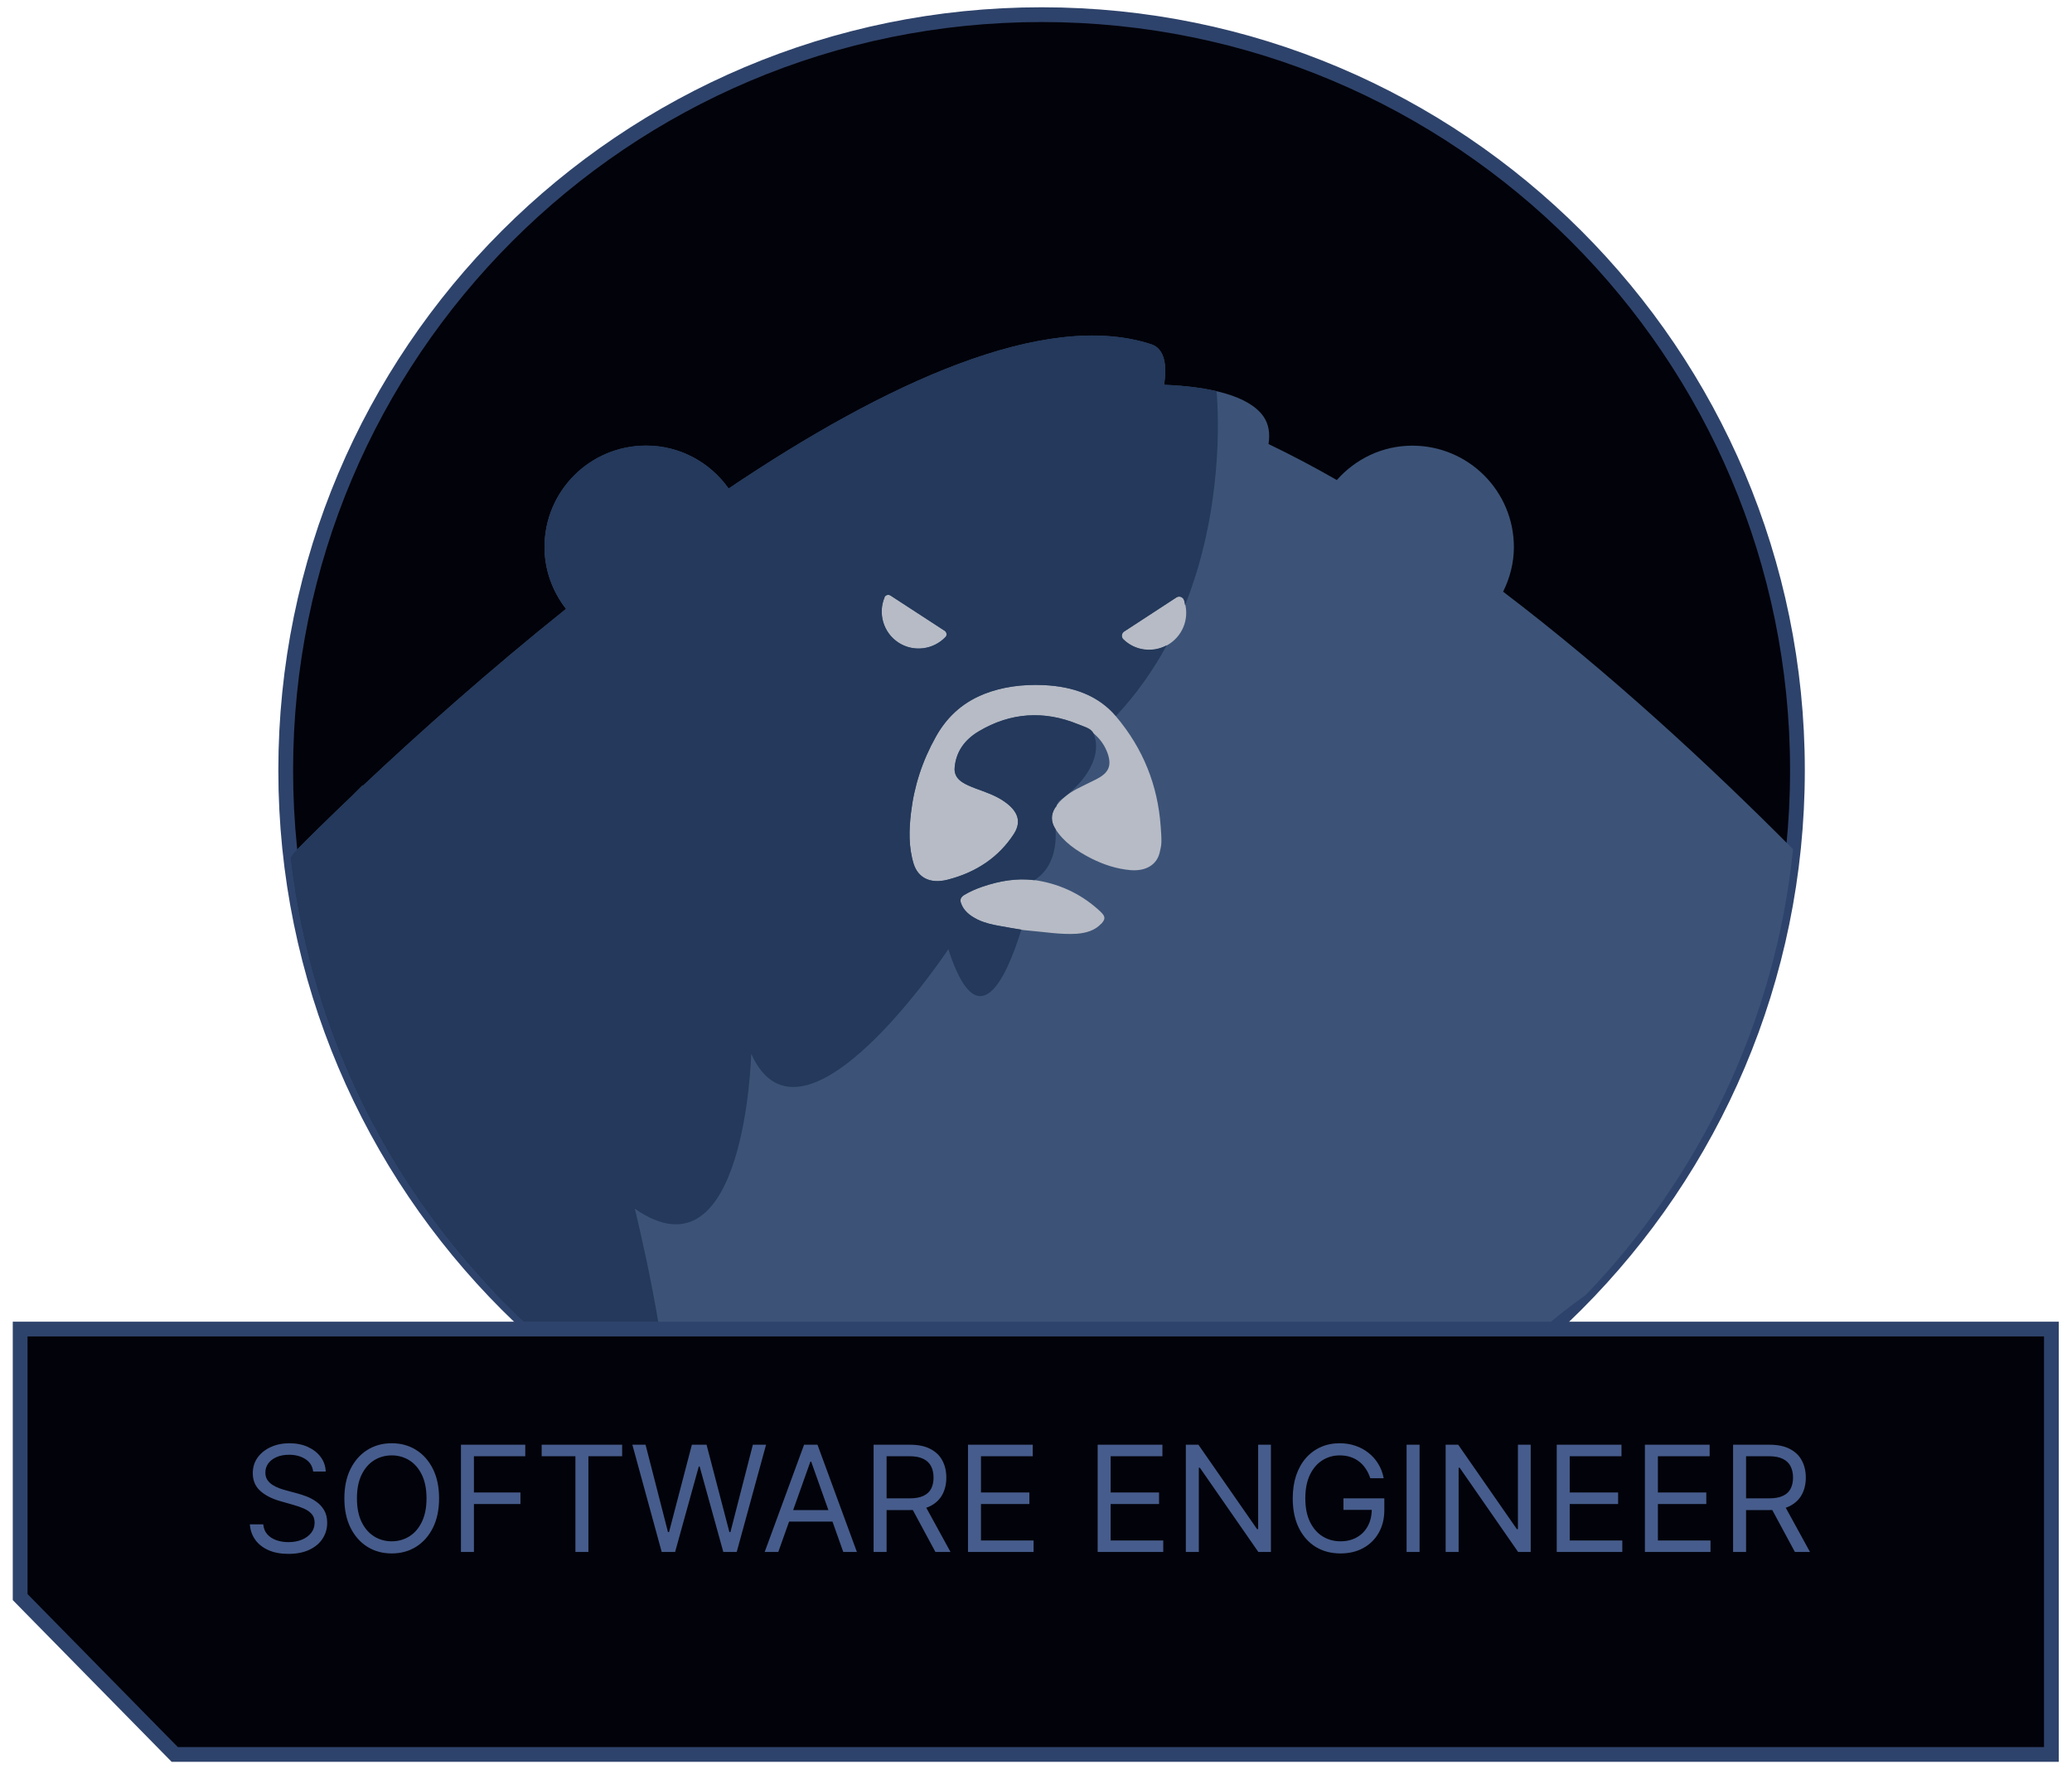 <svg width="130" height="111" viewBox="0 0 130 111" fill="none" xmlns="http://www.w3.org/2000/svg">
<path d="M65.35 95.769C91.542 95.769 112.774 74.536 112.774 48.344C112.774 22.152 91.542 0.92 65.35 0.92C39.158 0.92 17.926 22.152 17.926 48.344C17.926 74.536 39.158 95.769 65.35 95.769Z" fill="#02020A" stroke="#2E436B" stroke-width="0.926" stroke-miterlimit="10"/>
<path opacity="0.8" d="M82.763 34.635H50.215V65.72H82.763V34.635Z" fill="#E4EAF4"/>
<path d="M30.97 81.086C32.544 82.058 34.256 83.715 35.996 85.668C44.069 92.028 54.242 95.833 65.314 95.833C76.385 95.833 85.605 92.38 93.483 86.557C95.242 84.687 97.223 82.873 99.5 81.262C106.638 73.838 111.387 64.109 112.497 53.296C107.258 48.02 100.954 42.188 94.307 37.133C94.724 36.291 94.983 35.347 94.983 34.338C94.983 30.82 92.132 27.969 88.614 27.969C86.716 27.969 85.041 28.811 83.874 30.126C82.439 29.302 81.014 28.552 79.588 27.867C79.69 27.237 79.616 26.645 79.283 26.154C78.394 24.849 75.932 24.257 73.034 24.155C73.229 22.951 73.081 21.887 72.229 21.609C65.545 19.424 55.52 24.062 45.716 30.663C44.559 29.033 42.68 27.969 40.532 27.969C37.015 27.969 34.163 30.82 34.163 34.338C34.163 35.8 34.682 37.142 35.515 38.216C30.683 42.086 26.258 46.029 22.759 49.325V49.279C22.759 49.279 22.518 49.519 22.083 49.954C20.704 51.269 19.482 52.463 18.463 53.5C18.38 53.611 18.306 53.722 18.223 53.833C19.417 64.349 24.055 73.81 30.979 81.086H30.97ZM69.081 57.98C68.702 58.388 68.165 58.554 67.554 58.601C66.526 58.665 65.508 58.48 64.481 58.397C63.897 58.351 63.342 58.212 62.768 58.119C62.277 58.036 61.787 57.925 61.342 57.712C60.833 57.462 60.444 57.138 60.287 56.657C60.222 56.444 60.287 56.305 60.481 56.175C60.833 55.962 61.213 55.796 61.611 55.657C62.712 55.277 63.87 55.064 65.082 55.259C66.647 55.518 67.971 56.203 69.044 57.212C69.368 57.517 69.368 57.684 69.081 57.99V57.98ZM70.525 39.633L73.802 37.494C73.969 37.383 74.201 37.457 74.275 37.642C74.654 38.642 74.302 39.799 73.368 40.41C72.433 41.021 71.238 40.873 70.47 40.123C70.322 39.984 70.35 39.744 70.516 39.633H70.525ZM61.694 43.567C62.888 43.095 64.147 42.938 65.453 42.993C67.341 43.076 68.906 43.65 70.007 44.946C71.757 47.011 72.636 49.325 72.821 51.834C72.84 52.167 72.877 52.491 72.868 52.824C72.868 53.056 72.812 53.287 72.757 53.518C72.571 54.278 71.896 54.676 70.961 54.611C70.053 54.537 69.239 54.259 68.48 53.88C67.535 53.398 66.702 52.824 66.193 51.982C65.943 51.565 65.925 51.139 66.193 50.704C66.508 50.186 66.999 49.806 67.582 49.501C67.971 49.297 68.378 49.112 68.776 48.908C69.526 48.529 69.739 48.103 69.535 47.409C69.266 46.511 68.6 45.844 67.628 45.446C65.499 44.576 63.398 44.715 61.416 45.891C60.481 46.446 59.982 47.214 59.898 48.158C59.861 48.529 60 48.834 60.352 49.075C60.611 49.251 60.907 49.362 61.213 49.482C61.842 49.714 62.481 49.927 63.018 50.306C63.879 50.908 64.11 51.574 63.601 52.352C62.685 53.759 61.296 54.74 59.435 55.212C58.371 55.481 57.602 55.092 57.325 54.213C57.001 53.157 57.029 52.084 57.158 51.001C57.353 49.343 57.862 47.761 58.713 46.242C59.352 45.094 60.287 44.141 61.713 43.567H61.694ZM55.492 37.485C55.557 37.337 55.742 37.291 55.871 37.374L57.436 38.392L59.269 39.586C59.398 39.67 59.435 39.864 59.324 39.975C58.565 40.771 57.325 40.947 56.371 40.327C55.418 39.707 55.075 38.494 55.501 37.485H55.492Z" fill="#3C5377"/>
<path d="M41.949 89.669C42.134 85.151 39.829 75.857 39.829 75.857C46.762 80.68 47.133 66.137 47.133 66.137C50.373 73.33 59.5 59.574 59.5 59.574C61.315 65.184 63.064 61.62 64.082 58.343C63.638 58.278 63.203 58.195 62.768 58.121C62.277 58.037 61.787 57.926 61.342 57.713C60.833 57.463 60.444 57.139 60.287 56.658C60.222 56.445 60.287 56.306 60.481 56.177C60.833 55.964 61.213 55.797 61.611 55.658C62.657 55.297 63.758 55.094 64.897 55.242C65.721 54.714 66.323 53.724 66.23 52.039C66.221 52.02 66.202 52.002 66.193 51.983C65.943 51.567 65.925 51.141 66.193 50.706C66.221 50.669 66.258 50.641 66.286 50.595C66.286 50.474 66.443 50.271 66.443 50.271C68.276 48.984 69.156 47.336 68.609 46.031C68.47 45.698 68.008 45.596 67.628 45.448C65.499 44.578 63.398 44.716 61.416 45.892C60.481 46.447 59.982 47.216 59.898 48.16C59.861 48.53 60 48.836 60.352 49.076C60.611 49.252 60.907 49.363 61.213 49.484C61.842 49.715 62.481 49.928 63.018 50.308C63.879 50.909 64.11 51.576 63.601 52.353C62.685 53.761 61.296 54.742 59.435 55.214C58.371 55.482 57.602 55.094 57.325 54.214C57.001 53.159 57.029 52.085 57.158 51.002C57.353 49.345 57.862 47.762 58.713 46.244C59.352 45.096 60.287 44.142 61.713 43.568C62.907 43.096 64.166 42.939 65.471 42.995C67.35 43.078 68.915 43.652 70.016 44.938C71.322 43.541 72.368 42.041 73.201 40.495C72.303 40.976 71.21 40.828 70.489 40.125C70.34 39.986 70.368 39.745 70.535 39.634L73.812 37.496C73.978 37.385 74.21 37.459 74.284 37.644C74.33 37.755 74.33 37.875 74.349 37.986C76.737 31.988 76.459 26.072 76.33 24.554C75.358 24.323 74.238 24.193 73.034 24.147C73.229 22.944 73.081 21.879 72.229 21.601C65.545 19.417 55.52 24.054 45.716 30.655C44.559 29.026 42.68 27.961 40.532 27.961C37.015 27.961 34.163 30.812 34.163 34.33C34.163 35.792 34.682 37.135 35.515 38.209C30.683 42.078 26.258 46.022 22.759 49.317V49.271C22.759 49.271 22.518 49.511 22.083 49.947C20.704 51.261 19.482 52.455 18.463 53.492C18.38 53.603 18.306 53.714 18.223 53.825C19.972 69.211 29.09 82.356 41.958 89.66L41.949 89.669ZM64.906 55.205C64.906 55.205 64.916 55.14 64.925 55.131C64.925 55.149 64.916 55.177 64.906 55.205ZM55.492 37.486C55.557 37.338 55.742 37.292 55.871 37.375L57.436 38.394L59.269 39.588C59.398 39.671 59.435 39.866 59.324 39.977C58.565 40.773 57.325 40.949 56.371 40.328C55.418 39.708 55.075 38.495 55.501 37.486H55.492Z" fill="#24395B"/>
<path d="M1.264 83.41V100.23L10.965 110.108H128.707V83.41H1.264Z" fill="#02020A" stroke="#2E436B" stroke-width="0.926"/>
<path d="M19.647 92.351C19.608 92.018 19.448 91.759 19.167 91.575C18.887 91.391 18.543 91.299 18.135 91.299C17.837 91.299 17.576 91.347 17.353 91.444C17.131 91.54 16.958 91.673 16.833 91.841C16.711 92.01 16.649 92.202 16.649 92.417C16.649 92.597 16.692 92.751 16.777 92.88C16.865 93.007 16.977 93.114 17.113 93.199C17.249 93.282 17.391 93.352 17.54 93.406C17.689 93.459 17.826 93.502 17.951 93.534L18.635 93.719C18.81 93.765 19.005 93.828 19.22 93.909C19.437 93.99 19.644 94.101 19.841 94.241C20.041 94.379 20.205 94.557 20.334 94.774C20.464 94.991 20.528 95.257 20.528 95.573C20.528 95.936 20.433 96.265 20.242 96.559C20.054 96.853 19.778 97.086 19.414 97.259C19.052 97.432 18.613 97.519 18.096 97.519C17.614 97.519 17.196 97.441 16.843 97.285C16.493 97.13 16.216 96.913 16.015 96.634C15.815 96.356 15.703 96.033 15.676 95.665H16.518C16.54 95.919 16.625 96.129 16.774 96.296C16.925 96.46 17.116 96.583 17.346 96.664C17.578 96.743 17.828 96.782 18.096 96.782C18.407 96.782 18.686 96.732 18.934 96.631C19.182 96.528 19.378 96.386 19.522 96.204C19.667 96.02 19.739 95.805 19.739 95.559C19.739 95.336 19.677 95.154 19.552 95.014C19.427 94.874 19.263 94.76 19.059 94.672C18.855 94.584 18.635 94.507 18.398 94.442L17.57 94.205C17.044 94.054 16.627 93.838 16.321 93.558C16.014 93.277 15.86 92.91 15.86 92.456C15.86 92.079 15.962 91.751 16.166 91.47C16.372 91.187 16.648 90.968 16.994 90.813C17.343 90.655 17.732 90.576 18.162 90.576C18.595 90.576 18.981 90.654 19.319 90.809C19.656 90.963 19.924 91.173 20.121 91.44C20.32 91.708 20.425 92.011 20.436 92.351H19.647ZM27.549 94.034C27.549 94.744 27.421 95.358 27.165 95.875C26.908 96.392 26.556 96.791 26.109 97.072C25.662 97.352 25.152 97.492 24.578 97.492C24.003 97.492 23.493 97.352 23.046 97.072C22.599 96.791 22.247 96.392 21.99 95.875C21.734 95.358 21.606 94.744 21.606 94.034C21.606 93.324 21.734 92.71 21.99 92.193C22.247 91.676 22.599 91.277 23.046 90.997C23.493 90.716 24.003 90.576 24.578 90.576C25.152 90.576 25.662 90.716 26.109 90.997C26.556 91.277 26.908 91.676 27.165 92.193C27.421 92.71 27.549 93.324 27.549 94.034ZM26.76 94.034C26.76 93.451 26.663 92.959 26.468 92.558C26.275 92.157 26.013 91.854 25.682 91.647C25.353 91.442 24.985 91.338 24.578 91.338C24.17 91.338 23.801 91.442 23.47 91.647C23.141 91.854 22.879 92.157 22.684 92.558C22.491 92.959 22.395 93.451 22.395 94.034C22.395 94.617 22.491 95.109 22.684 95.51C22.879 95.911 23.141 96.215 23.47 96.421C23.801 96.627 24.17 96.73 24.578 96.73C24.985 96.73 25.353 96.627 25.682 96.421C26.013 96.215 26.275 95.911 26.468 95.51C26.663 95.109 26.76 94.617 26.76 94.034ZM28.92 97.4V90.668H32.957V91.391H29.735V93.666H32.654V94.389H29.735V97.4H28.92ZM33.985 91.391V90.668H39.034V91.391H36.917V97.4H36.102V91.391H33.985ZM41.516 97.4L39.675 90.668H40.503L41.91 96.151H41.976L43.409 90.668H44.33L45.763 96.151H45.828L47.236 90.668H48.064L46.223 97.4H45.382L43.896 92.035H43.843L42.357 97.4H41.516ZM48.831 97.4H47.977L50.449 90.668H51.29L53.763 97.4H52.908L50.896 91.733H50.843L48.831 97.4ZM49.147 94.77H52.592V95.494H49.147V94.77ZM54.811 97.4V90.668H57.086C57.612 90.668 58.044 90.758 58.381 90.938C58.719 91.115 58.969 91.359 59.131 91.671C59.293 91.982 59.374 92.336 59.374 92.732C59.374 93.129 59.293 93.481 59.131 93.788C58.969 94.094 58.72 94.335 58.385 94.511C58.049 94.684 57.621 94.77 57.099 94.77H55.258V94.034H57.073C57.432 94.034 57.722 93.982 57.941 93.876C58.162 93.771 58.322 93.622 58.421 93.429C58.522 93.234 58.572 93.002 58.572 92.732C58.572 92.463 58.522 92.227 58.421 92.026C58.32 91.824 58.159 91.668 57.937 91.559C57.716 91.447 57.423 91.391 57.06 91.391H55.626V97.4H54.811ZM57.98 94.376L59.637 97.4H58.69L57.06 94.376H57.98ZM60.733 97.4V90.668H64.796V91.391H61.548V93.666H64.585V94.389H61.548V96.677H64.848V97.4H60.733ZM68.869 97.4V90.668H72.932V91.391H69.684V93.666H72.721V94.389H69.684V96.677H72.984V97.4H68.869ZM79.74 90.668V97.4H78.951L75.282 92.114H75.216V97.4H74.401V90.668H75.19L78.872 95.967H78.938V90.668H79.74ZM85.974 92.772C85.901 92.55 85.806 92.352 85.688 92.177C85.571 91.999 85.432 91.848 85.27 91.723C85.11 91.598 84.928 91.503 84.724 91.437C84.52 91.371 84.297 91.338 84.054 91.338C83.655 91.338 83.292 91.442 82.966 91.647C82.639 91.854 82.379 92.157 82.186 92.558C81.994 92.959 81.897 93.451 81.897 94.034C81.897 94.617 81.995 95.109 82.19 95.51C82.385 95.911 82.649 96.215 82.982 96.421C83.315 96.627 83.69 96.73 84.106 96.73C84.492 96.73 84.832 96.648 85.125 96.483C85.421 96.317 85.651 96.082 85.816 95.78C85.982 95.475 86.066 95.117 86.066 94.705L86.315 94.757H84.29V94.034H86.855V94.757C86.855 95.312 86.736 95.794 86.499 96.204C86.265 96.614 85.941 96.931 85.526 97.157C85.114 97.381 84.641 97.492 84.106 97.492C83.51 97.492 82.986 97.352 82.535 97.072C82.086 96.791 81.735 96.392 81.483 95.875C81.233 95.358 81.108 94.744 81.108 94.034C81.108 93.502 81.18 93.023 81.322 92.598C81.467 92.17 81.67 91.806 81.933 91.506C82.196 91.206 82.508 90.976 82.867 90.816C83.226 90.656 83.622 90.576 84.054 90.576C84.409 90.576 84.74 90.63 85.046 90.737C85.356 90.842 85.63 90.992 85.872 91.187C86.115 91.38 86.318 91.611 86.48 91.881C86.642 92.148 86.754 92.445 86.815 92.772H85.974ZM89.066 90.668V97.4H88.251V90.668H89.066ZM96.039 90.668V97.4H95.25L91.582 92.114H91.516V97.4H90.701V90.668H91.49L95.171 95.967H95.237V90.668H96.039ZM97.671 97.4V90.668H101.734V91.391H98.486V93.666H101.523V94.389H98.486V96.677H101.786V97.4H97.671ZM103.203 97.4V90.668H107.266V91.391H104.019V93.666H107.056V94.389H104.019V96.677H107.319V97.4H103.203ZM108.736 97.4V90.668H111.011C111.537 90.668 111.968 90.758 112.306 90.938C112.643 91.115 112.893 91.359 113.055 91.671C113.218 91.982 113.299 92.336 113.299 92.732C113.299 93.129 113.218 93.481 113.055 93.788C112.893 94.094 112.644 94.335 112.309 94.511C111.974 94.684 111.545 94.77 111.024 94.77H109.183V94.034H110.998C111.357 94.034 111.646 93.982 111.865 93.876C112.087 93.771 112.247 93.622 112.345 93.429C112.446 93.234 112.497 93.002 112.497 92.732C112.497 92.463 112.446 92.227 112.345 92.026C112.245 91.824 112.083 91.668 111.862 91.559C111.641 91.447 111.348 91.391 110.984 91.391H109.551V97.4H108.736ZM111.905 94.376L113.562 97.4H112.615L110.984 94.376H111.905Z" fill="#465C8C"/>
</svg>
